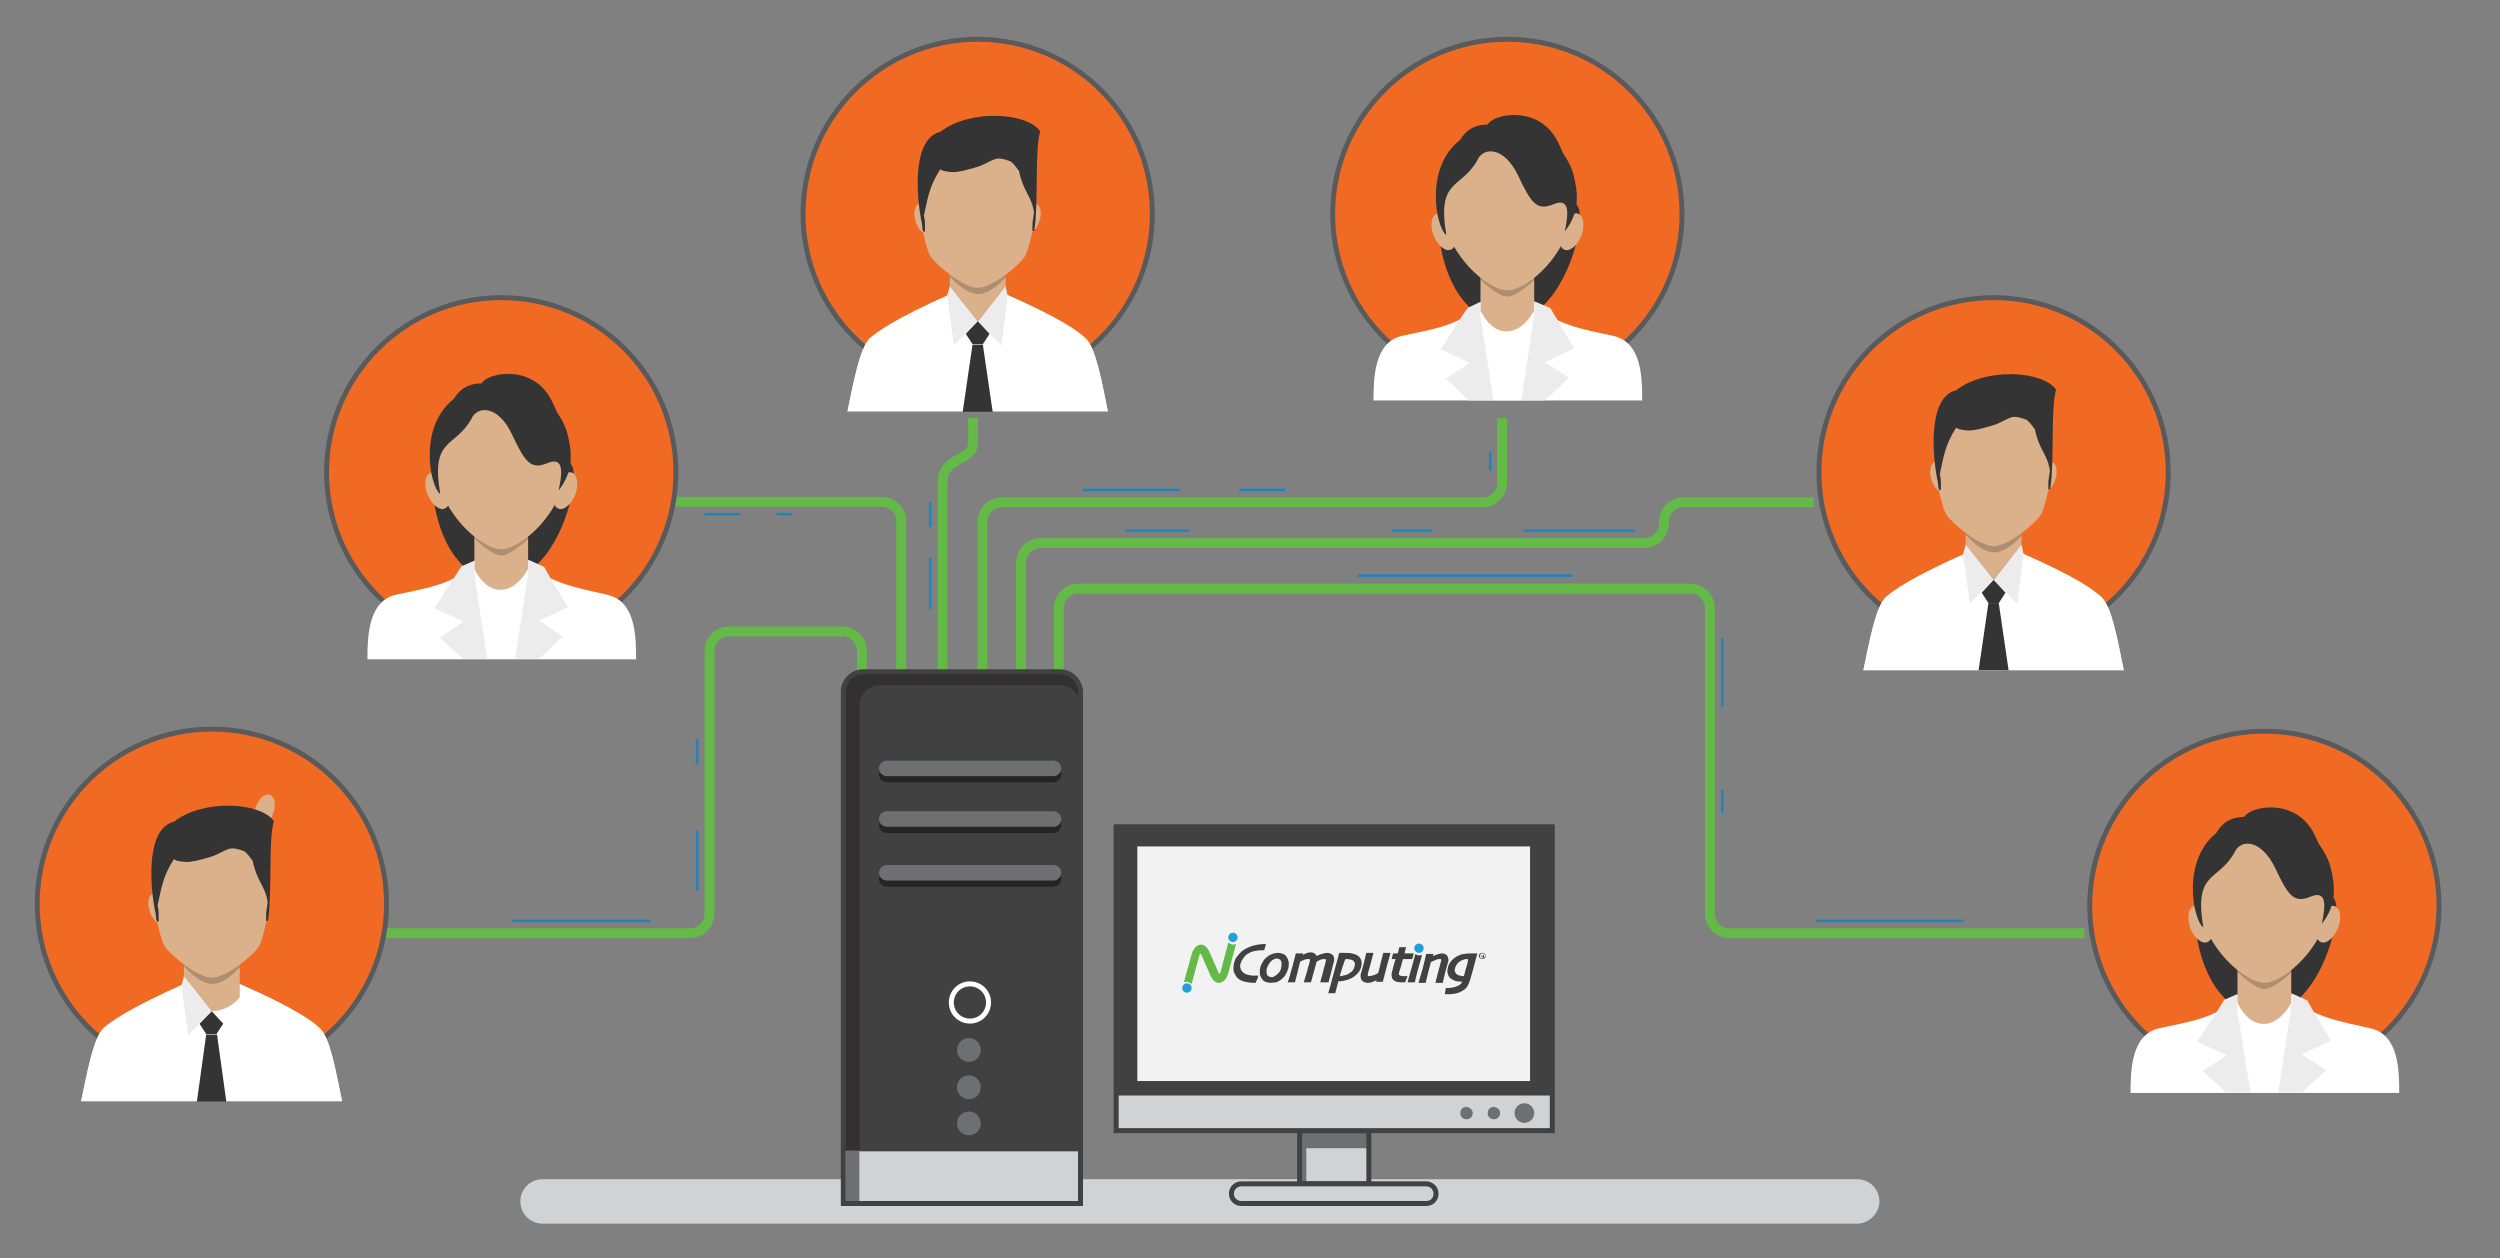 <?xml version="1.0" encoding="utf-8"?>
<!-- Generator: Adobe Illustrator 22.0.1, SVG Export Plug-In . SVG Version: 6.00 Build 0)  -->
<svg version="1.1" id="Layer_1" xmlns="http://www.w3.org/2000/svg" xmlns:xlink="http://www.w3.org/1999/xlink" x="0px" y="0px"
	 viewBox="0 0 483.8 243.5" style="enable-background:new 0 0 483.8 243.5;" xml:space="preserve">
<rect x="0" y="0" width="483.8" height="243.5" fill="#808080" stroke="none"/>
<style type="text/css">
	.st0{fill:none;stroke:#63BA46;stroke-width:1.909;stroke-miterlimit:10;}
	.st1{fill:none;stroke:#1D84BE;stroke-width:0.477;stroke-linecap:round;stroke-linejoin:round;stroke-miterlimit:10;}
	.st2{fill:#D0D2D3;}
	.st3{fill:#6E6F71;}
	.st4{fill:none;stroke:#414142;stroke-width:0.966;stroke-miterlimit:10;}
	.st5{fill:#414142;}
	.st6{fill:#F2F2F2;}
	.st7{fill:#D0D2D3;stroke:#414142;stroke-width:0.966;stroke-miterlimit:10;}
	.st8{fill:#D0D2D3;stroke:#414142;stroke-width:0.322;stroke-miterlimit:10;}
	.st9{fill:#323031;}
	.st10{fill:#282424;}
	.st11{fill:#414142;stroke:#FFFFFF;stroke-width:0.966;stroke-miterlimit:10;}
	.st12{fill:#209FDA;}
	.st13{fill:#63BA46;}
	.st14{fill:#F16A24;stroke:#595A5C;stroke-width:0.954;stroke-miterlimit:10;}
	.st15{fill-rule:evenodd;clip-rule:evenodd;fill:#FCDCCB;}
	.st16{fill-rule:evenodd;clip-rule:evenodd;fill:#FFFFFF;}
	.st17{fill-rule:evenodd;clip-rule:evenodd;fill:#DAB18A;}
	.st18{fill-rule:evenodd;clip-rule:evenodd;fill:#343434;}
	.st19{fill-rule:evenodd;clip-rule:evenodd;fill:#ECECEC;}
	.st20{opacity:0.2;fill:#010101;}
	.st21{opacity:5.000000e-02;fill:#010101;}
	.st22{opacity:0.1;fill-rule:evenodd;clip-rule:evenodd;fill:#010101;}
	.st23{fill:#343434;}
	.st24{opacity:0.2;fill-rule:evenodd;clip-rule:evenodd;fill:#010101;}
	.st25{fill:none;}
</style>
<g>
	<g>
		<path class="st0" d="M73.8,180.6h59.7c2.1,0,3.8-1.7,3.8-3.8V126c0-2.1,1.7-3.8,3.8-3.8H163c2.1,0,3.8,1.7,3.8,3.8v29"/>
		<path class="st0" d="M129.9,97.1h40.7c2.1,0,3.8,1.7,3.8,3.8v53.7"/>
		<path class="st0" d="M188.3,80.9v4.8c0,3.7-5.9,2.5-5.9,7.7V155"/>
		<path class="st0" d="M190.1,155v-54c0-2.1,1.7-3.8,3.8-3.8h93c2.1,0,3.8-1.7,3.8-3.8V80.9"/>
		<path class="st0" d="M197.6,155v-46.1c0-2.1,1.7-3.8,3.8-3.8h116.8c2.1,0,3.8-1.7,3.8-3.8V101c0-2.1,1.7-3.8,3.8-3.8h25.2"/>
		<path class="st0" d="M204.9,155v-37.3c0-2.1,1.7-3.8,3.8-3.8h118.4c2.1,0,3.8,1.7,3.8,3.8v59.1c0,2.1,1.7,3.8,3.8,3.8h68.7"/>
		<g>
			<line class="st1" x1="143" y1="99.5" x2="136.5" y2="99.5"/>
			<line class="st1" x1="153.1" y1="99.5" x2="150.5" y2="99.5"/>
			<line class="st1" x1="134.9" y1="160.9" x2="134.9" y2="172.2"/>
			<line class="st1" x1="99.4" y1="178.2" x2="125.7" y2="178.2"/>
			<line class="st1" x1="134.9" y1="143.2" x2="134.9" y2="147.7"/>
			<line class="st1" x1="180" y1="97.3" x2="180" y2="101.8"/>
			<line class="st1" x1="180" y1="108.1" x2="180" y2="117.7"/>
			<line class="st1" x1="248.5" y1="94.8" x2="240" y2="94.8"/>
			<line class="st1" x1="288.4" y1="90.9" x2="288.4" y2="87.7"/>
			<line class="st1" x1="228.1" y1="94.8" x2="209.7" y2="94.8"/>
			<line class="st1" x1="316.1" y1="102.7" x2="295" y2="102.7"/>
			<line class="st1" x1="304.1" y1="111.4" x2="262.9" y2="111.4"/>
			<line class="st1" x1="276.9" y1="102.7" x2="269.5" y2="102.7"/>
			<line class="st1" x1="333.3" y1="136.6" x2="333.3" y2="123.7"/>
			<line class="st1" x1="351.5" y1="178.2" x2="379.8" y2="178.2"/>
			<line class="st1" x1="333.3" y1="157.1" x2="333.3" y2="153"/>
			<line class="st1" x1="230.1" y1="102.7" x2="218.1" y2="102.7"/>
		</g>
	</g>
	<path class="st2" d="M359.4,236.8H105c-2.4,0-4.3-1.9-4.3-4.3l0,0c0-2.4,1.9-4.3,4.3-4.3h254.4c2.4,0,4.3,1.9,4.3,4.3l0,0
		C363.7,234.8,361.7,236.8,359.4,236.8z"/>
	<g>
		<g>
			<g>
				<g>
					<rect x="251.5" y="218.8" class="st3" width="13.4" height="10.3"/>
					<rect x="252.8" y="222.2" class="st2" width="12.1" height="6.9"/>
					<rect x="251.5" y="218.8" class="st4" width="13.4" height="10.3"/>
				</g>
				<g>
					<rect x="216" y="166.8" class="st2" width="84.4" height="52"/>
					<rect x="216" y="160" class="st5" width="84.4" height="52"/>
					<g>
						<rect x="220.1" y="163.8" class="st6" width="76" height="45.4"/>
					</g>
					<rect x="216" y="160" class="st4" width="84.4" height="58.8"/>
				</g>
				<path class="st7" d="M276,232.9h-35.8c-1.1,0-1.9-0.9-1.9-1.9l0,0c0-1.1,0.9-1.9,1.9-1.9H276c1.1,0,1.9,0.9,1.9,1.9l0,0
					C277.9,232.1,277.1,232.9,276,232.9z"/>
				<path class="st3" d="M296.9,215.4c0,1.1-0.9,1.9-1.9,1.9c-1.1,0-1.9-0.9-1.9-1.9c0-1.1,0.9-1.9,1.9-1.9
					C296.1,213.5,296.9,214.4,296.9,215.4z"/>
				<path class="st3" d="M290.3,215.4c0,0.7-0.5,1.2-1.2,1.2c-0.7,0-1.2-0.5-1.2-1.2c0-0.7,0.5-1.2,1.2-1.2
					C289.8,214.3,290.3,214.8,290.3,215.4z"/>
				<path class="st3" d="M285,215.4c0,0.7-0.5,1.2-1.2,1.2c-0.7,0-1.2-0.5-1.2-1.2c0-0.7,0.5-1.2,1.2-1.2
					C284.5,214.3,285,214.8,285,215.4z"/>
			</g>
			<g>
				<path class="st8" d="M167.1,130h38c2.2,0,4,1.8,4,4v98.9h-45.9V134C163.1,131.8,164.9,130,167.1,130z"/>
				<rect x="163.7" y="222.7" class="st3" width="2.6" height="9.8"/>
				<path class="st9" d="M167.1,130h38c2.2,0,4,1.8,4,4v88.7h-45.9V134C163.1,131.8,164.9,130,167.1,130z"/>
				<path class="st5" d="M170.3,132.6h34.8c2.2,0,4,1.8,4,4v86.2h-42.7v-86.2C166.3,134.4,168.1,132.6,170.3,132.6z"/>
				<path class="st4" d="M167.1,130h38c2.2,0,4,1.8,4,4v98.9h-45.9V134C163.1,131.8,164.9,130,167.1,130z"/>
				<g>
					<path class="st10" d="M203.9,151.4h-32.3c-0.8,0-1.5-0.7-1.5-1.5l0,0c0-0.8,0.7-1.5,1.5-1.5h32.3c0.8,0,1.5,0.7,1.5,1.5l0,0
						C205.3,150.8,204.7,151.4,203.9,151.4z"/>
					<path class="st10" d="M203.9,171.6h-32.3c-0.8,0-1.5-0.7-1.5-1.5l0,0c0-0.8,0.7-1.5,1.5-1.5h32.3c0.8,0,1.5,0.7,1.5,1.5l0,0
						C205.3,170.9,204.7,171.6,203.9,171.6z"/>
					<path class="st10" d="M203.9,161.2h-32.3c-0.8,0-1.5-0.7-1.5-1.5l0,0c0-0.8,0.7-1.5,1.5-1.5h32.3c0.8,0,1.5,0.7,1.5,1.5l0,0
						C205.3,160.6,204.7,161.2,203.9,161.2z"/>
				</g>
				<g>
					<path class="st3" d="M203.9,150.2h-32.3c-0.8,0-1.5-0.7-1.5-1.5l0,0c0-0.8,0.7-1.5,1.5-1.5h32.3c0.8,0,1.5,0.7,1.5,1.5l0,0
						C205.3,149.6,204.7,150.2,203.9,150.2z"/>
					<path class="st3" d="M203.9,170.4h-32.3c-0.8,0-1.5-0.7-1.5-1.5l0,0c0-0.8,0.7-1.5,1.5-1.5h32.3c0.8,0,1.5,0.7,1.5,1.5l0,0
						C205.3,169.7,204.7,170.4,203.9,170.4z"/>
					<path class="st3" d="M203.9,160h-32.3c-0.8,0-1.5-0.7-1.5-1.5l0,0c0-0.8,0.7-1.5,1.5-1.5h32.3c0.8,0,1.5,0.7,1.5,1.5l0,0
						C205.3,159.4,204.7,160,203.9,160z"/>
				</g>
				<path class="st11" d="M191.3,194c0,2-1.6,3.6-3.6,3.6c-2,0-3.6-1.6-3.6-3.6c0-2,1.6-3.6,3.6-3.6
					C189.7,190.4,191.3,192,191.3,194z"/>
				<path class="st3" d="M189.8,203.2c0,1.3-1,2.3-2.3,2.3c-1.3,0-2.3-1-2.3-2.3c0-1.3,1-2.3,2.3-2.3
					C188.7,200.8,189.8,201.9,189.8,203.2z"/>
				<path class="st3" d="M189.8,210.4c0,1.3-1,2.3-2.3,2.3c-1.3,0-2.3-1-2.3-2.3c0-1.3,1-2.3,2.3-2.3
					C188.7,208.1,189.8,209.1,189.8,210.4z"/>
				<path class="st3" d="M189.8,217.4c0,1.3-1,2.3-2.3,2.3c-1.3,0-2.3-1-2.3-2.3c0-1.3,1-2.3,2.3-2.3
					C188.7,215.1,189.8,216.1,189.8,217.4z"/>
			</g>
			<g>
				<path class="st12" d="M239.5,181.4c0,0.5-0.4,0.9-0.9,0.9c-0.5,0-0.9-0.4-0.9-0.9c0-0.5,0.4-0.9,0.9-0.9
					C239.1,180.5,239.5,180.9,239.5,181.4"/>
				<path class="st12" d="M228.8,191.2c0-0.5,0.4-0.9,0.9-0.9c0.5,0,0.9,0.4,0.9,0.9c0,0.5-0.4,0.9-0.9,0.9
					C229.1,192.1,228.8,191.7,228.8,191.2"/>
				<path class="st13" d="M238.7,182.8c-0.4,0-0.7-0.2-1-0.4l-1.5,5.7c0,0.2-0.1,0.3-0.2,0.3c-0.1,0-0.2-0.1-0.2-0.2l-1.8-4.1
					c-0.4-0.8-0.9-1.3-1.6-1.3c-0.8,0-1.5,0.8-1.8,1.9l-1.5,5.4c0.2-0.1,0.3-0.1,0.5-0.1c0.4,0,0.7,0.2,1,0.4l1.5-5.5
					c0-0.2,0.1-0.3,0.2-0.3c0.1,0,0.2,0.1,0.2,0.2l1.8,4.1c0.4,0.8,0.9,1.3,1.6,1.3c0.8,0,1.5-0.8,1.8-1.9l1.5-5.6
					C239,182.7,238.8,182.8,238.7,182.8"/>
				<path class="st5" d="M243,190.2L243,190.2h-0.2c-0.8,0-1.6-0.1-2.2-0.3c-0.6-0.2-1.1-0.5-1.4-1c-0.2-0.3-0.4-0.7-0.5-1.1
					c0-0.1,0-0.3,0-0.4c0-0.3,0-0.6,0.1-1c0.1-0.5,0.3-0.9,0.6-1.3c0.3-0.4,0.6-0.7,0.9-1c0.5-0.4,1.1-0.7,1.9-1
					c0.7-0.2,1.5-0.4,2.3-0.4h0.1h0.1h0.3l-0.1,0.3c0,0.1,0,0.2-0.1,0.3c0,0.1-0.1,0.3-0.1,0.4l0,0.2h-0.2h-0.1h-0.1
					c-0.4,0-0.8,0-1.3,0.1c-0.5,0.1-0.9,0.2-1.2,0.4c-0.5,0.2-0.8,0.5-1.1,0.9c-0.3,0.4-0.5,0.7-0.6,1.1c-0.1,0.2-0.1,0.4-0.1,0.6
					c0,0.2,0,0.3,0.1,0.5c0.1,0.3,0.3,0.6,0.6,0.8c0.3,0.2,0.6,0.3,1,0.4c0.4,0.1,0.8,0.1,1.2,0.1h0.1c0,0,0.1,0,0.1,0l0.4,0
					l-0.1,0.4c0,0,0,0.1-0.1,0.3c-0.1,0.1-0.1,0.3-0.2,0.4l-0.1,0.2H243z"/>
				<path class="st5" d="M245.9,190.2c-0.4,0-0.7-0.1-1-0.2c-0.3-0.1-0.5-0.3-0.7-0.6c-0.2-0.3-0.4-0.6-0.4-1c0-0.1,0-0.2,0-0.3
					c0-0.3,0-0.6,0.1-0.9c0.1-0.4,0.3-0.8,0.5-1.1c0.2-0.4,0.5-0.7,0.8-0.9c0.3-0.3,0.6-0.4,1-0.6c0.4-0.1,0.7-0.2,1.1-0.2
					c0.4,0,0.7,0.1,1,0.2c0.3,0.1,0.5,0.3,0.7,0.6c0.2,0.3,0.3,0.6,0.4,1c0,0.1,0,0.2,0,0.3c0,0.3,0,0.6-0.1,0.9
					c-0.1,0.4-0.3,0.8-0.5,1.2c-0.2,0.4-0.6,0.7-0.9,1c-0.3,0.2-0.6,0.4-0.9,0.5C246.6,190.1,246.3,190.2,245.9,190.2L245.9,190.2z
					 M246.6,185.6c-0.2,0.1-0.3,0.2-0.5,0.3c-0.2,0.2-0.4,0.4-0.5,0.6c-0.2,0.3-0.3,0.5-0.4,0.8c-0.1,0.2-0.1,0.5-0.1,0.7
					c0,0.1,0,0.1,0,0.2c0,0.2,0.1,0.4,0.2,0.6c0.1,0.1,0.2,0.1,0.3,0.2c0.1,0,0.3,0.1,0.4,0.1c0.2,0,0.4,0,0.5-0.1
					c0.2-0.1,0.3-0.2,0.5-0.3c0.2-0.2,0.4-0.4,0.6-0.6c0.2-0.3,0.3-0.5,0.3-0.8c0.1-0.2,0.1-0.4,0.1-0.7c0-0.1,0-0.1,0-0.2
					c0-0.3-0.1-0.4-0.2-0.6c-0.1-0.1-0.2-0.2-0.3-0.2c-0.1-0.1-0.3-0.1-0.4-0.1C247,185.5,246.8,185.5,246.6,185.6"/>
				<path class="st5" d="M255.5,190.1c0,0,0.1-0.4,0.1-0.4c0,0,0.1-0.5,0.2-0.7c0.1-0.4,0.2-0.8,0.3-1.2c0-0.2,0.4-1.3,0.4-1.5
					c0-0.2,0.1-0.3,0.1-0.4c0-0.1,0-0.2,0-0.2c0,0,0,0-0.1-0.1c-0.1,0-0.2,0-0.3,0c-0.1,0-0.3,0-0.6,0.1c-0.2,0.1-0.5,0.2-0.8,0.4
					c0,0-1.1,4-1.1,4h-1.4l0.3-1c0.1-0.4,0.4-1.3,0.4-1.3c0-0.2,0.2-0.8,0.2-0.8c0.1-0.3,0.2-0.6,0.2-0.7c0-0.1,0.1-0.3,0.1-0.4
					c0,0,0,0,0-0.1c0-0.1,0-0.1,0-0.1c0-0.1,0-0.1-0.1-0.1c0,0-0.1,0-0.3,0c-0.1,0-0.3,0-0.6,0.1c-0.2,0.1-0.5,0.2-0.9,0.4
					c0,0.1-1,4-1,4h-1.4l0.1-0.3c0,0,0.1-0.2,0.2-0.6c0.1-0.4,0.3-1,0.5-1.8c0.1-0.3,0.2-0.6,0.3-1.1c0.1-0.5,0.3-1,0.4-1.6l0.1-0.2
					h1.4l-0.1,0.3c0.1-0.1,0.3-0.1,0.4-0.2c0.4-0.2,0.8-0.3,1.1-0.3c0.4,0,0.7,0.1,0.9,0.3c0.1,0.1,0.2,0.2,0.3,0.4
					c0.4-0.2,0.7-0.3,1-0.4c0.4-0.1,0.7-0.2,1-0.2c0.5,0,0.9,0.2,1.2,0.5c0.1,0.2,0.2,0.5,0.2,0.7c0,0.2,0,0.4-0.1,0.6
					c-0.1,0.4-1,3.9-1,3.9H255.5z"/>
				<path class="st5" d="M257,192.4l0.1-0.4c0,0,0.4-1.4,0.4-1.4c0.2-0.9,0.7-2.6,0.7-2.6c0.1-0.4,0.4-1.5,0.4-1.5
					c0.2-0.6,0.5-1.9,0.5-1.9l0.1-0.2l0.2,0c0.1,0,0.2,0,0.3,0h0.2c0.7,0,1.3,0,1.7,0.1c0.4,0.1,0.8,0.2,1.1,0.4
					c0.3,0.2,0.6,0.5,0.7,0.9c0.1,0.2,0.1,0.4,0.1,0.6c0,0.2,0,0.5-0.1,0.7v0c-0.1,0.6-0.4,1-0.8,1.4c-0.4,0.4-0.8,0.7-1.3,0.9
					c-0.4,0.2-0.8,0.3-1.3,0.4c-0.4,0.1-0.7,0.1-1,0.1l-0.6,2.3H257z M259.3,188.9L259.3,188.9c0.2,0,0.4,0,0.6-0.1
					c0.3-0.1,0.6-0.1,0.8-0.2c0.4-0.2,0.6-0.4,0.9-0.6c0.2-0.2,0.4-0.5,0.5-0.9c0-0.1,0.1-0.3,0.1-0.4c0-0.1,0-0.2,0-0.3
					c-0.1-0.2-0.2-0.3-0.3-0.5c-0.2-0.1-0.4-0.2-0.6-0.2c-0.2-0.1-0.5-0.1-0.9-0.1h0C260.2,185.7,259.3,188.7,259.3,188.9"/>
				<path class="st5" d="M263.5,189.7c-0.1-0.2-0.2-0.5-0.2-0.8c0-0.2,0-0.4,0.1-0.6c0.1-0.3,0.5-1.8,0.5-1.8
					c0.1-0.3,0.5-2.1,0.5-2.1h1.4l-0.8,3c-0.1,0.3-0.2,0.6-0.2,0.7c-0.1,0.2-0.1,0.4-0.1,0.5c0,0.1,0,0.2,0,0.2c0,0,0,0.1,0.1,0.1
					c0,0,0.1,0,0.2,0c0.2,0,0.6-0.1,0.9-0.2c0.3-0.1,0.6-0.3,0.8-0.4c0-0.1,0.1-0.2,0.1-0.4c0.1-0.3,0.2-0.7,0.3-1.2
					c0.1-0.4,0.6-2.3,0.6-2.3h1.4l-0.7,2.5c-0.1,0.4-0.8,3.1-0.8,3.1h-1.3l0.1-0.3c-0.2,0.1-0.3,0.1-0.5,0.2
					c-0.4,0.2-0.8,0.3-1.2,0.3c0,0,0,0,0,0C264.2,190.2,263.8,190,263.5,189.7"/>
				<path class="st5" d="M269.6,189.6c-0.2-0.2-0.3-0.6-0.3-0.9c0-0.2,0-0.4,0.1-0.7c0.1-0.4,0.5-2,0.7-2.4h-0.8l0.3-1.1h0.9
					l0.3-1.2h1.3l-0.3,1.2h1.8l-0.3,1.1h-1.8c0,0.1-0.6,2.2-0.7,2.4c0,0.2-0.1,0.3-0.1,0.4c0,0.2,0,0.2,0.1,0.3
					c0.1,0.1,0.4,0.2,0.8,0.2c0.1,0,0.1,0,0.2,0c0.1,0,0.1,0,0.2,0h0.4l-0.5,1.2l-0.2,0c-0.1,0-0.1,0-0.2,0c-0.1,0-0.2,0-0.2,0
					C270.5,190.1,270,190,269.6,189.6"/>
				<path class="st5" d="M277.8,190.1l0.1-0.4c0-0.1,0.5-1.9,0.5-1.9c0-0.2,0.4-1.4,0.4-1.5c0-0.2,0.1-0.3,0.1-0.4
					c0-0.1,0-0.2,0-0.2c0,0,0,0-0.1-0.1c-0.1,0-0.2,0-0.3,0c-0.2,0-0.4,0-0.7,0.2c-0.3,0.1-0.6,0.2-0.9,0.4c0,0.1-0.4,1.5-0.4,1.5
					c-0.1,0.4-0.6,2.5-0.6,2.5h-1.4c0,0,0.2-0.6,0.3-1c0.1-0.4,0.5-1.7,0.5-1.7c0.1-0.4,0.3-1.2,0.3-1.2c0.1-0.5,0.4-1.7,0.4-1.7
					h1.4l-0.1,0.4c0.3-0.1,0.6-0.2,0.8-0.3c0.4-0.1,0.7-0.2,0.9-0.2c0.5,0,0.9,0.2,1.1,0.5c0.1,0.2,0.2,0.5,0.2,0.7
					c0,0.2,0,0.4-0.1,0.6c-0.1,0.4-0.5,1.7-0.5,1.8c-0.1,0.3-0.5,2.1-0.5,2.1H277.8z"/>
				<path class="st5" d="M279.6,192.4l0.2-1.2l0.2,0c0.4,0,0.7,0,1-0.1c0.3,0,0.6-0.1,0.8-0.2c0.4-0.1,0.7-0.3,0.9-0.5
					c0.1-0.1,0.2-0.3,0.3-0.4c-0.4,0-0.7-0.1-1.1-0.1c-0.4-0.1-0.8-0.3-1.1-0.5c-0.3-0.2-0.5-0.5-0.6-0.9c-0.1-0.2-0.1-0.4-0.1-0.5
					c0-0.2,0-0.5,0.1-0.8c0.1-0.5,0.4-1,0.8-1.4c0.4-0.4,0.8-0.7,1.3-0.9c0.4-0.2,0.8-0.3,1.2-0.3c0.4-0.1,0.9-0.1,1.4-0.1h0.3h0.3
					h0.4c0,0-0.7,2.5-0.8,3c-0.1,0.4-0.5,1.8-0.6,2.1c-0.2,0.6-0.4,1.1-0.7,1.5c-0.3,0.4-0.7,0.6-1.1,0.8c-0.3,0.2-0.7,0.3-1.2,0.4
					c-0.5,0.1-1,0.1-1.6,0.1H279.6z M283.7,185.6c-0.2,0-0.5,0.1-0.7,0.2c-0.3,0.1-0.6,0.3-0.9,0.6c-0.2,0.3-0.4,0.5-0.5,0.9
					c0,0.2-0.1,0.3-0.1,0.4c0,0.1,0,0.3,0.1,0.4c0.1,0.2,0.2,0.4,0.4,0.5c0.2,0.1,0.3,0.2,0.6,0.2c0.2,0.1,0.5,0.1,0.7,0.1
					c0-0.1,0.4-1.5,0.4-1.5c0.1-0.2,0.4-1.4,0.4-1.7C284.1,185.6,283.9,185.6,283.7,185.6"/>
				<path class="st12" d="M275.5,183.5c0,0.5-0.4,0.9-0.9,0.9c-0.5,0-0.9-0.4-0.9-0.9c0-0.5,0.4-0.9,0.9-0.9
					C275.1,182.6,275.5,183,275.5,183.5"/>
				<path class="st5" d="M274.7,184.9c-0.3,0-0.6-0.1-0.8-0.3l0,0c0,0.1-0.3,1.1-0.4,1.5c-0.1,0.4-0.2,0.8-0.3,1.1
					c-0.1,0.4-0.7,2.4-0.7,2.5l-0.1,0.4h1.4c0,0,0.1-0.5,0.2-0.9c0.1-0.5,0.3-1.1,0.5-1.9c0.1-0.3,0.7-2.5,0.7-2.5
					C275,184.8,274.8,184.9,274.7,184.9"/>
				<path class="st5" d="M287.5,185c0,0.4-0.3,0.6-0.6,0.6c-0.4,0-0.7-0.3-0.7-0.6c0-0.4,0.3-0.6,0.7-0.6
					C287.3,184.4,287.5,184.7,287.5,185 M286.4,185c0,0.3,0.2,0.5,0.5,0.5c0.3,0,0.5-0.2,0.5-0.5c0-0.3-0.2-0.5-0.5-0.5
					C286.6,184.5,286.4,184.7,286.4,185 M286.8,185.4h-0.1v-0.6c0.1,0,0.1,0,0.2,0c0.1,0,0.2,0,0.2,0c0,0,0.1,0.1,0.1,0.1
					c0,0.1-0.1,0.1-0.1,0.1v0c0.1,0,0.1,0.1,0.1,0.2c0,0.1,0,0.1,0,0.2H287c0,0,0-0.1-0.1-0.2c0-0.1,0-0.1-0.1-0.1h-0.1V185.4z
					 M286.8,185L286.8,185c0.2,0,0.2,0,0.2-0.1c0-0.1,0-0.1-0.1-0.1c0,0-0.1,0-0.1,0V185z"/>
			</g>
		</g>
	</g>
	<circle class="st14" cx="41" cy="174.9" r="33.8"/>
	<path class="st15" d="M35.9,190.3c-11.1,4.9-14.5,7.5-15.8,8.6c-2,1.8-3.2,8.5-4.4,14.2H41h25.2c-1.2-5.7-2.3-12.4-4.4-14.2
		c-1.3-1.2-4.5-3.7-15.7-8.6L35.9,190.3z"/>
	<path class="st16" d="M35.9,190.3c-11.1,4.9-14.5,7.5-15.8,8.6c-2,1.8-3.2,8.5-4.4,14.2H41h25.2c-1.2-5.7-2.3-12.4-4.4-14.2
		c-1.3-1.2-4.5-3.7-15.7-8.6L35.9,190.3z"/>
	<path class="st17" d="M35.6,180.6v8.3v4.1c3,3.5,7.8,3.6,10.8,0v-4.1v-8.3C46.4,174,35.6,174,35.6,180.6z"/>
	<path class="st18" d="M38.6,198.1l1.3,2c0.7,0,1.4,0,2,0l1.3-2l-2.3-2.5L38.6,198.1z"/>
	<polygon class="st18" points="39.9,200.2 38.1,213.2 43.8,213.2 42,200.2 	"/>
	<path class="st19" d="M35.6,188.9l-0.5,1.8l1.3,9.6l4.6-4.6L35.6,188.9z"/>
	<path class="st20" d="M35.6,186.6v0.4c0,0,2.8,3.3,5.4,3.4c2.6,0.1,5.4-3.2,5.4-3.2v-0.6"/>
	<path class="st19" d="M46.4,169.8l0.4,1.8l-1.2,9.7l-4.5-4.7L46.4,169.8z"/>
	<polyline class="st21" points="35.6,188.9 41,195.6 46.4,188.9 46.4,188.7 41,195.4 35.6,188.7 35.6,188.9 	"/>
	<polygon class="st22" points="39.9,200.2 42,200.2 42,200.2 39.9,200.2 	"/>
	<path class="st17" d="M29.7,172.9c1-0.3,2.2,0.8,2.7,2.4c0.5,1.6,0.2,3.2-0.7,3.5c-1,0.3-2.2-0.8-2.7-2.4
		C28.4,174.8,28.7,173.2,29.7,172.9z"/>
	<path class="st17" d="M52.2,153.8c-1-0.3-2.2,0.8-2.7,2.4c-0.5,1.6-0.2,3.2,0.7,3.5c1,0.3,2.2-0.8,2.7-2.4
		C53.5,155.7,53.1,154.1,52.2,153.8z"/>
	<g>
		<path class="st17" d="M41,158.5c-16.6,0-10.3,22.8-9.2,24.5c1.2,1.9,6.5,6.2,9.2,6.2c2.7,0,8-4.2,9.2-6.2
			C51.2,181.2,57.6,158.5,41,158.5z"/>
		<path class="st23" d="M33.7,159c5.6-4.4,16.7-3.8,19.3-0.1c-1.1,3.7-0.3,13.6-1.1,18.9c0,0,0,0,0,0c0,0.1,0,0.1,0,0.2
			c0,0-0.1,0.2-0.1,0.2c0,0-0.2,0-0.3,0c0,0,0,0,0-0.1c0-0.5,0-1.4,0-1.4c0.1-0.7,0.2-1.4,0.3-2.1c-0.5-3.3-2.1-4-2.9-8
			c-0.2-0.3-0.4-0.5-0.6-0.8c-0.2-0.3-0.5-0.6-0.7-0.8c-0.1-0.1-0.3-0.2-0.4-0.3c-3-1.1-2.9-0.3-5.8,0.9c-1.1,0.4-4.2,1.3-5.4,1.2
			c-0.5,0-2.3-0.2-2.3-0.6c-2.3,3.5-2.5,6-3.2,9c0.1,0.5,0.2,1,0.2,1.6c0,0,0,0.9,0,1.4c0,0,0,0.1,0,0.1c-0.1,0-0.3,0.1-0.3,0
			c0,0-0.1-0.2-0.1-0.2c-0.1-0.2-0.1-0.4-0.1-0.6c0-0.3-0.1-0.5-0.1-0.8C29.3,173.3,27.7,160.4,33.7,159z M42.2,163.3
			c0.1,0,0.2-0.1,0.3-0.1c-0.1,0-0.3,0.1-0.4,0.1C42.1,163.4,42.2,163.3,42.2,163.3z"/>
	</g>
	<circle class="st14" cx="97" cy="91.4" r="33.8"/>
	<path class="st18" d="M93.2,74.2c1.1-2.1,10-3.9,13.6,3.4c3.6,7.3,1.8,9.8,3.8,12.4c2,2.6-2.7,22.5-13.9,22.4
		c-11.9-0.1-14.5-19.1-12.2-23C86.9,85.6,84.9,74.2,93.2,74.2z"/>
	<path class="st16" d="M101.9,108.1c-0.1,0.2-10,0.3-10.1,0.5c-3.1,4.5-9.9,5.3-15.2,6.5c-5.3,1.2-5.5,8-5.5,12.5h52
		c0-4.5-0.1-11.3-5.6-12.5C112,113.8,104.9,112.7,101.9,108.1z"/>
	<path class="st16" d="M102.2,108.5v2.5l-2.5,16.5h-5.4l-2.5-16.4v-2.6c0,0,0,0,0,0c0.1-0.2,10-0.3,10.1-0.5
		C102,108.2,102.1,108.4,102.2,108.5z"/>
	<path class="st17" d="M91.8,97.4v8.5v4.2c2.6,5.3,7.3,5.5,10.4,0V106v-8.5C102.2,90.6,91.8,90.6,91.8,97.4z"/>
	<path class="st24" d="M91.8,103.8v0.4c0,0,3.3,3.3,5.2,3.3c1.9,0,5.3-3.3,5.3-3.3v-0.3H91.8z"/>
	<polygon class="st19" points="94.3,127.5 89.9,127.5 89.6,127.5 85.1,123.4 89.7,120.3 84.1,117.7 87.8,111.9 89.3,109.6 
		91.8,108.5 91.8,111.2 94.3,127.5 	"/>
	<polygon class="st19" points="104.3,120.1 108.9,123.2 104.3,127.5 104,127.5 99.6,127.5 99.7,127.5 102.2,111 102.2,108.3 
		105.3,109.7 106.6,112 109.9,117.5 	"/>
	<path class="st17" d="M110.8,91.5c-1-0.5-2.5,0.7-3.3,2.6c-0.8,1.9-0.6,3.8,0.5,4.3c1,0.5,2.5-0.7,3.3-2.6
		C112,93.9,111.8,92,110.8,91.5z"/>
	<path class="st17" d="M83.3,91.5c1-0.5,2.5,0.7,3.3,2.6c0.8,1.9,0.6,3.8-0.5,4.3c-1,0.5-2.5-0.7-3.3-2.6C82,93.9,82.2,92,83.3,91.5
		z"/>
	<path class="st17" d="M97,106.3c-3.2,0-10.1-5.3-12.2-13c-2.1-7.7,1.9-18.8,12.2-18.8c10.3,0,14.3,11.1,12.2,18.8
		C107.1,100.9,100.3,106.3,97,106.3z"/>
	<path class="st18" d="M99.1,84.1c2.5,5.3,3.6,6.9,6.9,5.5c3.4-1.4,2.7,2.5,2.1,5.3c3-3.8,2.6-7.4,1.7-11c-1-4-6.1-10.1-10.9-10
		c-2.6-0.3-6.6,0-10.8,3.1c-7.3,5.3-4.9,17.2-2.9,18.6c-1.9-11,2.8-8.8,6-14.5C92.3,78.5,96.4,78.3,99.1,84.1z"/>
	<circle class="st14" cx="291.7" cy="41.4" r="33.8"/>
	<path class="st18" d="M287.9,24.1c1.1-2.1,10-3.9,13.6,3.4c3.6,7.3,1.8,9.8,3.8,12.4c2,2.6-2.7,22.5-13.9,22.4
		c-11.9-0.1-14.5-19.1-12.2-23C281.6,35.6,279.6,24.1,287.9,24.1z"/>
	<path class="st16" d="M296.6,58c-0.1,0.2-10,0.3-10.1,0.5c-3.1,4.5-9.9,5.3-15.2,6.5c-5.3,1.2-5.5,8-5.5,12.5h52
		c0-4.5-0.1-11.3-5.6-12.5C306.7,63.8,299.6,62.7,296.6,58z"/>
	<path class="st16" d="M296.9,58.5v2.5l-2.5,16.5H289l-2.5-16.4v-2.6c0,0,0,0,0,0c0.1-0.2,10-0.3,10.1-0.5
		C296.7,58.2,296.8,58.3,296.9,58.5z"/>
	<path class="st17" d="M286.5,47.4v8.5v4.2c2.6,5.3,7.3,5.5,10.4,0v-4.2v-8.5C296.9,40.5,286.5,40.5,286.5,47.4z"/>
	<path class="st24" d="M286.5,53.7v0.4c0,0,3.3,3.3,5.2,3.3c1.9,0,5.3-3.3,5.3-3.3v-0.3H286.5z"/>
	<polygon class="st19" points="289,77.5 284.6,77.5 284.3,77.5 279.8,73.3 284.4,70.2 278.8,67.6 282.5,61.8 284,59.6 286.5,58.4 
		286.5,61.1 289,77.5 	"/>
	<polygon class="st19" points="299,70.1 303.6,73.1 299,77.5 298.8,77.5 294.4,77.5 294.4,77.5 296.9,60.9 296.9,58.3 300,59.6 
		301.4,61.9 304.6,67.4 	"/>
	<g>
		<path class="st17" d="M305.5,41.4c-1-0.5-2.5,0.7-3.3,2.6c-0.8,1.9-0.6,3.8,0.5,4.3c1,0.5,2.5-0.7,3.3-2.6
			C306.7,43.8,306.5,41.9,305.5,41.4z"/>
		<path class="st17" d="M278,41.4c1-0.5,2.5,0.7,3.3,2.6c0.8,1.9,0.6,3.8-0.5,4.3c-1,0.5-2.5-0.7-3.3-2.6
			C276.7,43.8,276.9,41.9,278,41.4z"/>
		<path class="st17" d="M291.7,56.2c-3.2,0-10.1-5.3-12.2-13c-2.1-7.7,1.9-18.8,12.2-18.8c10.3,0,14.3,11.1,12.2,18.8
			C301.8,50.9,295,56.2,291.7,56.2z"/>
		<path class="st18" d="M293.8,34c2.5,5.3,3.6,6.9,6.9,5.5c3.4-1.4,2.7,2.5,2.1,5.3c3-3.8,2.6-7.4,1.7-11c-1-4-6.1-10.1-10.9-10
			c-2.6-0.3-6.6,0-10.8,3.1c-7.3,5.3-4.9,17.2-2.9,18.6c-1.9-11,2.8-8.8,6-14.5C287,28.4,291.1,28.3,293.8,34z"/>
	</g>
	<circle class="st14" cx="438.2" cy="175.3" r="33.8"/>
	<path class="st18" d="M434.3,158.1c1.1-2.1,10-3.9,13.6,3.4c3.6,7.3,1.8,9.8,3.8,12.4c2,2.6-2.7,22.5-13.9,22.4
		c-11.9-0.1-14.5-19.1-12.2-23C428.1,169.5,426,158.1,434.3,158.1z"/>
	<path class="st16" d="M443.1,192c-0.1,0.2-10,0.3-10.1,0.5c-3.1,4.5-9.9,5.3-15.2,6.5c-5.3,1.2-5.5,8-5.5,12.5h52
		c0-4.5-0.1-11.3-5.6-12.5C453.2,197.7,446.1,196.7,443.1,192z"/>
	<path class="st16" d="M443.4,192.4v2.5l-2.5,16.5h-5.4l-2.5-16.4v-2.6c0,0,0,0,0,0c0.1-0.2,10-0.3,10.1-0.5
		C443.2,192.1,443.3,192.3,443.4,192.4z"/>
	<path class="st17" d="M433,181.4v8.5v4.2c2.6,5.3,7.3,5.5,10.4,0v-4.2v-8.5C443.4,174.5,433,174.5,433,181.4z"/>
	<path class="st24" d="M433,187.7v0.4c0,0,3.3,3.3,5.2,3.3c1.9,0,5.3-3.3,5.3-3.3v-0.3H433z"/>
	<polygon class="st19" points="435.5,211.4 431.1,211.4 430.8,211.4 426.3,207.3 430.9,204.2 425.2,201.6 429,195.8 430.4,193.5 
		432.9,192.4 432.9,195.1 435.5,211.4 	"/>
	<polygon class="st19" points="445.4,204 450.1,207.1 445.5,211.4 445.2,211.4 440.8,211.4 440.9,211.4 443.4,194.9 443.4,192.2 
		446.5,193.6 447.8,195.9 451.1,201.4 	"/>
	<circle class="st25" cx="438.2" cy="175.3" r="33.3"/>
	<g>
		<path class="st17" d="M451.9,175.4c-1-0.5-2.5,0.7-3.3,2.6c-0.8,1.9-0.6,3.8,0.5,4.3c1,0.5,2.5-0.7,3.3-2.6
			C453.2,177.8,453,175.9,451.9,175.4z"/>
		<path class="st17" d="M424.4,175.4c1-0.5,2.5,0.7,3.3,2.6c0.8,1.9,0.6,3.8-0.5,4.3c-1,0.5-2.5-0.7-3.3-2.6
			C423.2,177.8,423.4,175.9,424.4,175.4z"/>
		<path class="st17" d="M438.2,190.2c-3.2,0-10.1-5.3-12.2-13c-2.1-7.7,1.9-18.8,12.2-18.8c10.3,0,14.3,11.1,12.2,18.8
			C448.3,184.9,441.4,190.2,438.2,190.2z"/>
		<path class="st18" d="M440.3,168c2.5,5.3,3.6,6.9,6.9,5.5c3.4-1.4,2.7,2.5,2.1,5.3c3-3.8,2.6-7.4,1.7-11c-1-4-6.1-10.1-10.9-10
			c-2.6-0.3-6.6,0-10.8,3.1c-7.3,5.3-4.9,17.2-2.9,18.6c-1.9-11,2.8-8.8,6-14.5C433.5,162.4,437.5,162.2,440.3,168z"/>
	</g>
	<g>
		<circle class="st14" cx="189.2" cy="41.4" r="33.8"/>
	</g>
	<path class="st15" d="M184.2,56.8c-11.1,4.9-14.5,7.5-15.8,8.6c-2,1.8-3.2,8.5-4.4,14.2h25.2h25.2c-1.2-5.7-2.3-12.4-4.4-14.2
		c-1.3-1.2-4.5-3.7-15.7-8.6L184.2,56.8z"/>
	<path class="st16" d="M184.2,56.8c-11.1,4.9-14.5,7.5-15.8,8.6c-2,1.8-3.2,8.5-4.4,14.2h25.2h25.2c-1.2-5.7-2.3-12.4-4.4-14.2
		c-1.3-1.2-4.5-3.7-15.7-8.6L184.2,56.8z"/>
	<path class="st17" d="M183.8,47.1v8.3v4.1c3,3.5,7.8,3.6,10.8,0v-4.1v-8.3C194.6,40.4,183.8,40.4,183.8,47.1z"/>
	<path class="st18" d="M186.9,64.6l1.3,2c0.7,0,1.4,0,2,0l1.3-2l-2.3-2.5L186.9,64.6z"/>
	<polygon class="st18" points="188.2,66.7 186.3,79.7 192.1,79.7 190.2,66.7 	"/>
	<path class="st19" d="M183.8,55.4l-0.5,1.8l1.3,9.6l4.6-4.6L183.8,55.4z"/>
	<path class="st20" d="M183.8,53.1v0.4c0,0,2.8,3.3,5.4,3.4c2.6,0.1,5.4-3.2,5.4-3.2v-0.6"/>
	<path class="st19" d="M194.6,55.4l0.4,1.8l-1.2,9.7l-4.5-4.7L194.6,55.4z"/>
	<polyline class="st21" points="183.8,55.4 189.2,62.1 194.6,55.4 194.6,55.2 189.2,61.9 183.8,55.2 183.8,55.4 	"/>
	<polygon class="st22" points="188.2,66.7 190.2,66.7 190.2,66.7 188.2,66.7 	"/>
	<circle class="st25" cx="189.2" cy="41.4" r="33.3"/>
	<g>
		<path class="st17" d="M177.9,39.4c1-0.3,2.2,0.8,2.7,2.4c0.5,1.6,0.2,3.2-0.7,3.5c-1,0.3-2.2-0.8-2.7-2.4
			C176.7,41.3,177,39.7,177.9,39.4z"/>
		<path class="st17" d="M200.4,39.4c-1-0.3-2.2,0.8-2.7,2.4c-0.5,1.6-0.2,3.2,0.7,3.5c1,0.3,2.2-0.8,2.7-2.4
			C201.7,41.3,201.4,39.7,200.4,39.4z"/>
		<g>
			<path class="st17" d="M189.2,25c-16.6,0-10.3,22.8-9.2,24.5c1.2,1.9,6.5,6.2,9.2,6.2c2.7,0,8-4.2,9.2-6.2
				C199.5,47.7,205.9,25,189.2,25z"/>
			<path class="st23" d="M182,25.5c5.6-4.4,16.7-3.8,19.3-0.1c-1.1,3.7-0.3,13.6-1.1,18.9c0,0,0,0,0,0c0,0.1,0,0.1,0,0.2
				c0,0-0.1,0.2-0.1,0.2c0,0-0.2,0-0.3,0c0,0,0,0,0-0.1c0-0.5,0-1.4,0-1.4c0.1-0.7,0.2-1.4,0.3-2.1c-0.5-3.3-2.1-4-2.9-8
				c-0.2-0.3-0.4-0.5-0.6-0.8c-0.2-0.3-0.5-0.6-0.7-0.8c-0.1-0.1-0.3-0.2-0.4-0.3c-3-1.1-2.9-0.3-5.8,0.9c-1.1,0.4-4.2,1.3-5.4,1.2
				c-0.5,0-2.3-0.2-2.3-0.6c-2.3,3.5-2.5,6-3.2,9c0.1,0.5,0.2,1,0.2,1.6c0,0,0,0.9,0,1.4c0,0,0,0.1,0,0.1c-0.1,0-0.3,0.1-0.3,0
				c0,0-0.1-0.2-0.1-0.2c-0.1-0.2-0.1-0.4-0.1-0.6c0-0.3-0.1-0.5-0.1-0.8C177.6,39.7,176,26.9,182,25.5z M190.5,29.8
				c0.1,0,0.2-0.1,0.3-0.1c-0.1,0-0.3,0.1-0.4,0.1C190.4,29.8,190.4,29.8,190.5,29.8z"/>
		</g>
	</g>
	<circle class="st14" cx="385.8" cy="91.4" r="33.8"/>
	<g>
		<defs>
			<circle id="SVGID_1_" cx="385.8" cy="91.4" r="33.3"/>
		</defs>
		<clipPath id="SVGID_2_">
			<use xlink:href="#SVGID_1_"  style="overflow:visible;"/>
		</clipPath>
	</g>
	<path class="st15" d="M380.8,106.9c-11.1,4.9-14.5,7.5-15.8,8.6c-2,1.8-3.2,8.5-4.4,14.2h25.2H411c-1.2-5.7-2.3-12.4-4.4-14.2
		c-1.3-1.2-4.5-3.7-15.7-8.6L380.8,106.9z"/>
	<path class="st16" d="M380.8,106.9c-11.1,4.9-14.5,7.5-15.8,8.6c-2,1.8-3.2,8.5-4.4,14.2h25.2H411c-1.2-5.7-2.3-12.4-4.4-14.2
		c-1.3-1.2-4.5-3.7-15.7-8.6L380.8,106.9z"/>
	<path class="st17" d="M380.4,97.2v8.3v4.1c3,3.5,7.8,3.6,10.8,0v-4.1v-8.3C391.2,90.5,380.4,90.5,380.4,97.2z"/>
	<path class="st18" d="M383.5,114.7l1.3,2c0.7,0,1.4,0,2,0l1.3-2l-2.3-2.5L383.5,114.7z"/>
	<polygon class="st18" points="384.8,116.7 382.9,129.7 388.7,129.7 386.8,116.7 	"/>
	<path class="st19" d="M380.4,105.4l-0.5,1.8l1.3,9.6l4.6-4.6L380.4,105.4z"/>
	<path class="st20" d="M380.4,103.1v0.4c0,0,2.8,3.3,5.4,3.4c2.6,0.1,5.4-3.2,5.4-3.2v-0.6"/>
	<path class="st19" d="M391.2,105.4l0.4,1.8l-1.2,9.7l-4.5-4.7L391.2,105.4z"/>
	<polyline class="st21" points="380.4,105.4 385.8,112.2 391.2,105.4 391.2,105.3 385.8,112 380.4,105.3 380.4,105.4 	"/>
	<g>
		<path class="st17" d="M374.5,89.4c1-0.3,2.2,0.8,2.7,2.4c0.5,1.6,0.2,3.2-0.7,3.5c-1,0.3-2.2-0.8-2.7-2.4
			C373.2,91.3,373.6,89.7,374.5,89.4z"/>
		<path class="st17" d="M397,89.4c-1-0.3-2.2,0.8-2.7,2.4c-0.5,1.6-0.2,3.2,0.7,3.5c1,0.3,2.2-0.8,2.7-2.4
			C398.3,91.3,398,89.7,397,89.4z"/>
		<g>
			<path class="st17" d="M385.8,75c-16.6,0-10.3,22.8-9.2,24.5c1.2,1.9,6.5,6.2,9.2,6.2c2.7,0,8-4.2,9.2-6.2
				C396.1,97.8,402.4,75,385.8,75z"/>
			<path class="st23" d="M378.6,75.5c5.6-4.4,16.7-3.8,19.3-0.1c-1.1,3.7-0.3,13.6-1.1,18.9c0,0,0,0,0,0c0,0.1,0,0.1,0,0.2
				c0,0-0.1,0.2-0.1,0.2c0,0-0.2,0-0.3,0c0,0,0,0,0-0.1c0-0.5,0-1.4,0-1.4c0.1-0.7,0.2-1.4,0.3-2.1c-0.5-3.3-2.1-4-2.9-8
				c-0.2-0.3-0.4-0.5-0.6-0.8c-0.2-0.3-0.5-0.6-0.7-0.8c-0.1-0.1-0.3-0.2-0.4-0.3c-3-1.1-2.9-0.3-5.8,0.9c-1.1,0.4-4.2,1.3-5.4,1.2
				c-0.5,0-2.3-0.2-2.3-0.6c-2.3,3.5-2.5,6-3.2,9c0.1,0.5,0.2,1,0.2,1.6c0,0,0,0.9,0,1.4c0,0,0,0.1,0,0.1c-0.1,0-0.3,0.1-0.3,0
				c0,0-0.1-0.2-0.1-0.2c-0.1-0.2-0.1-0.4-0.1-0.6c0-0.3-0.1-0.5-0.1-0.8C374.2,89.8,372.6,76.9,378.6,75.5z M387.1,79.9
				c0.1,0,0.2-0.1,0.3-0.1c-0.1,0-0.3,0.1-0.4,0.1C387,79.9,387,79.9,387.1,79.9z"/>
		</g>
	</g>
</g>
<g>
</g>
<g>
</g>
<g>
</g>
<g>
</g>
<g>
</g>
<g>
</g>
</svg>
